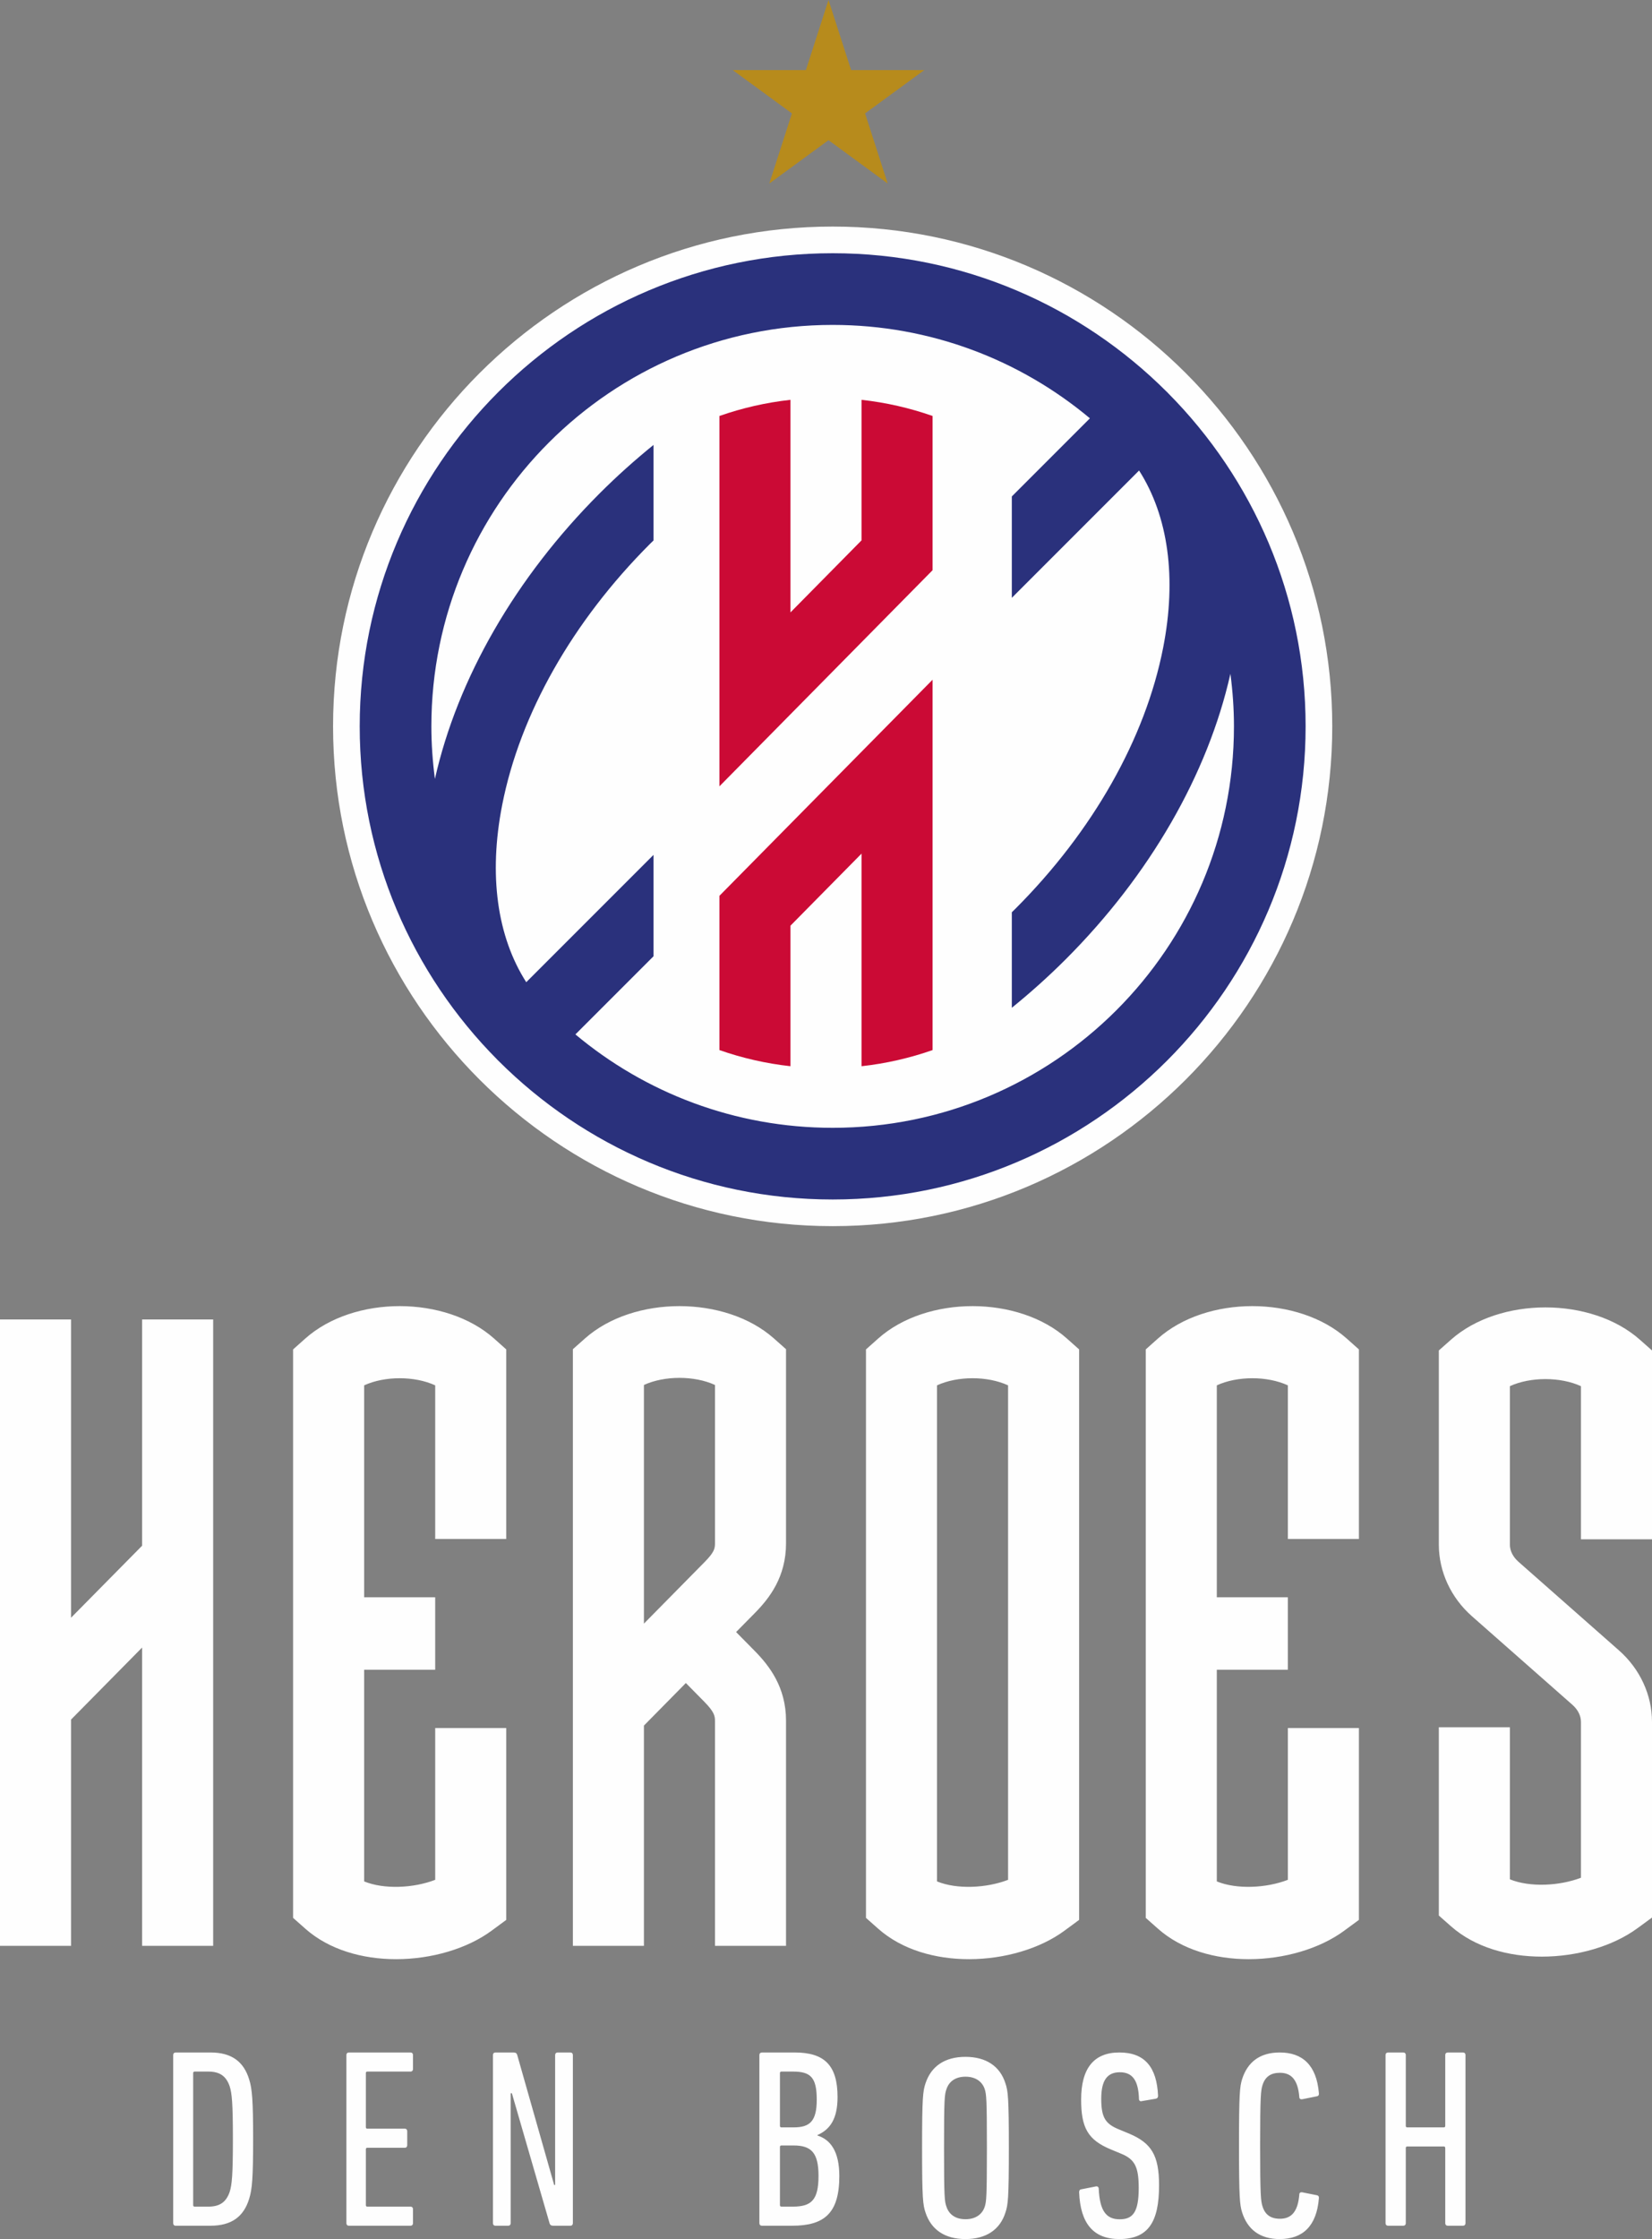 <?xml version="1.0" encoding="UTF-8"?>
<svg width="124px" height="168px" viewBox="0 0 124 168" version="1.1" xmlns="http://www.w3.org/2000/svg" xmlns:xlink="http://www.w3.org/1999/xlink">
    <rect x="0" y="0" width="124" height="168" fill="#808080" stroke="none"/>
    <title>Logo Heroes</title>
    <g id="Website-v2" stroke="none" stroke-width="1" fill="none" fill-rule="evenodd">
        <g id="Homepage-2021-preview-opening-website" transform="translate(-16, -16)">
            <g id="Logo-Heroes" transform="translate(16, 16)">
                <path d="M14.611,165.566 L15.648,165.566 C16.5,165.566 16.981,165.222 17.241,164.457 C17.407,163.922 17.481,163.215 17.481,160.5 C17.481,157.785 17.407,157.078 17.241,156.543 C16.981,155.778 16.5,155.434 15.648,155.434 L14.611,155.434 C14.537,155.434 14.5,155.472 14.5,155.549 L14.5,165.451 C14.5,165.528 14.537,165.566 14.611,165.566 L14.611,165.566 Z M13,154.191 C13,154.077 13.074,154 13.185,154 L15.796,154 C17.389,154 18.296,154.688 18.704,156.026 C18.926,156.734 19,157.594 19,160.5 C19,163.406 18.926,164.266 18.704,164.974 C18.296,166.312 17.389,167 15.796,167 L13.185,167 C13.074,167 13,166.924 13,166.809 L13,154.191 Z M26,154.191 C26,154.077 26.072,154 26.18,154 L30.819,154 C30.928,154 31,154.077 31,154.191 L31,155.243 C31,155.357 30.928,155.434 30.819,155.434 L27.57,155.434 C27.498,155.434 27.462,155.472 27.462,155.549 L27.462,159.602 C27.462,159.678 27.498,159.716 27.57,159.716 L30.386,159.716 C30.495,159.716 30.567,159.792 30.567,159.907 L30.567,160.958 C30.567,161.074 30.495,161.15 30.386,161.15 L27.57,161.15 C27.498,161.15 27.462,161.188 27.462,161.264 L27.462,165.451 C27.462,165.527 27.498,165.566 27.57,165.566 L30.819,165.566 C30.928,165.566 31,165.643 31,165.757 L31,166.809 C31,166.924 30.928,167 30.819,167 L26.18,167 C26.072,167 26,166.924 26,166.809 L26,154.191 Z M37,154.191 C37,154.077 37.073,154 37.182,154 L38.55,154 C38.696,154 38.787,154.057 38.824,154.191 L41.596,163.941 L41.669,163.941 L41.669,154.191 C41.669,154.077 41.742,154 41.851,154 L42.818,154 C42.927,154 43,154.077 43,154.191 L43,166.809 C43,166.924 42.927,167 42.818,167 L41.523,167 C41.377,167 41.285,166.943 41.249,166.809 L38.422,157.059 L38.331,157.059 L38.331,166.809 C38.331,166.924 38.258,167 38.149,167 L37.182,167 C37.073,167 37,166.924 37,166.809 L37,154.191 Z M58.657,165.566 L59.514,165.566 C60.924,165.566 61.438,165.05 61.438,163.253 C61.438,161.513 60.886,160.978 59.571,160.978 L58.657,160.978 C58.581,160.978 58.543,161.016 58.543,161.093 L58.543,165.451 C58.543,165.528 58.581,165.566 58.657,165.566 L58.657,165.566 Z M59.571,159.62 C60.791,159.62 61.305,159.162 61.305,157.537 C61.305,155.874 60.847,155.434 59.533,155.434 L58.657,155.434 C58.581,155.434 58.543,155.472 58.543,155.549 L58.543,159.506 C58.543,159.583 58.581,159.62 58.657,159.62 L59.571,159.62 Z M57,154.191 C57,154.077 57.076,154 57.19,154 L59.648,154 C61.895,154 62.867,154.975 62.867,157.346 C62.867,158.971 62.315,159.774 61.362,160.194 L61.362,160.232 C62.334,160.538 63,161.418 63,163.272 C63,166.063 61.877,167 59.457,167 L57.19,167 C57.076,167 57,166.924 57,166.809 L57,154.191 Z M73.916,165.571 C74.036,165.179 74.077,164.886 74.077,161.164 C74.077,157.442 74.036,157.148 73.916,156.757 C73.715,156.15 73.192,155.817 72.468,155.817 C71.745,155.817 71.242,156.15 71.041,156.757 C70.9,157.148 70.86,157.442 70.86,161.164 C70.86,164.886 70.9,165.179 71.041,165.571 C71.242,166.178 71.745,166.511 72.468,166.511 C73.192,166.511 73.715,166.178 73.916,165.571 M69.473,166.021 C69.272,165.434 69.212,164.945 69.212,161.164 C69.212,157.383 69.272,156.894 69.473,156.306 C69.895,155.033 70.92,154.328 72.468,154.328 C74.016,154.328 75.061,155.033 75.464,156.306 C75.665,156.894 75.725,157.383 75.725,161.164 C75.725,164.945 75.665,165.434 75.464,166.021 C75.061,167.295 74.016,168 72.468,168 C70.92,168 69.895,167.295 69.473,166.021 M84.019,168 C82.075,168 81.094,166.837 81,164.49 C81,164.369 81.038,164.289 81.151,164.269 L82.264,164.049 C82.396,164.028 82.471,164.109 82.471,164.229 C82.547,165.914 83.057,166.516 84.038,166.516 C85.019,166.516 85.472,166.014 85.472,164.169 C85.472,162.605 85.189,162.023 84.17,161.602 L83.396,161.281 C81.641,160.559 81.151,159.636 81.151,157.53 C81.151,155.203 82.094,154 84.019,154 C85.943,154 86.831,155.123 86.925,157.249 C86.925,157.37 86.868,157.45 86.755,157.47 L85.698,157.65 C85.585,157.69 85.491,157.61 85.491,157.49 C85.453,156.146 85.038,155.484 84.057,155.484 C83.113,155.484 82.66,156.086 82.66,157.47 C82.66,158.874 82.962,159.355 84,159.777 L84.774,160.097 C86.415,160.799 87,161.702 87,163.968 C87,166.716 86.189,168 84.019,168 M93,161 C93,157.129 93.058,156.567 93.232,156.006 C93.638,154.722 94.567,154 96.056,154 C97.778,154 98.822,154.963 98.996,157.049 C99.016,157.189 98.958,157.27 98.842,157.289 L97.739,157.51 C97.623,157.53 97.527,157.47 97.527,157.349 C97.429,156.126 96.985,155.525 96.076,155.525 C95.379,155.525 94.954,155.825 94.76,156.467 C94.644,156.848 94.586,157.229 94.586,161 C94.586,164.771 94.644,165.152 94.76,165.533 C94.954,166.175 95.379,166.476 96.076,166.476 C96.985,166.476 97.429,165.874 97.527,164.651 C97.527,164.53 97.623,164.47 97.739,164.49 L98.842,164.711 C98.958,164.73 99.016,164.811 98.996,164.951 C98.822,167.037 97.778,168 96.056,168 C94.567,168 93.638,167.278 93.232,165.994 C93.058,165.433 93,164.871 93,161 M104,154.191 C104,154.077 104.075,154 104.188,154 L105.331,154 C105.444,154 105.519,154.077 105.519,154.191 L105.519,159.506 C105.519,159.583 105.556,159.62 105.631,159.62 L108.369,159.62 C108.444,159.62 108.481,159.583 108.481,159.506 L108.481,154.191 C108.481,154.077 108.556,154 108.669,154 L109.812,154 C109.925,154 110,154.077 110,154.191 L110,166.809 C110,166.924 109.925,167 109.812,167 L108.669,167 C108.556,167 108.481,166.924 108.481,166.809 L108.481,161.169 C108.481,161.093 108.444,161.054 108.369,161.054 L105.631,161.054 C105.556,161.054 105.519,161.093 105.519,161.169 L105.519,166.809 C105.519,166.924 105.444,167 105.331,167 L104.188,167 C104.075,167 104,166.924 104,166.809 L104,154.191 Z" id="den-bosch" fill="#FEFEFE"></path>
                <path d="M86.911,100.436 L86,101.248 L86,143.901 L86.917,144.713 C88.706,146.3 91.215,147 93.73,147 C96.393,147 99.065,146.214 100.895,144.865 L102,144.052 L102,129.659 L96.667,129.659 L96.667,141.046 C95.067,141.665 92.839,141.782 91.334,141.165 L91.334,125.284 L96.666,125.284 L96.666,119.848 L91.334,119.848 L91.334,103.945 C92.875,103.233 95.125,103.233 96.667,103.945 L96.667,115.473 L102,115.473 L102,101.248 L101.089,100.436 C97.445,97.188 90.555,97.188 86.911,100.436 M124,115.495 L124,101.326 L123.089,100.519 C119.445,97.289 112.555,97.289 108.911,100.519 L108,101.326 L108,115.898 C108,117.918 108.903,119.873 110.478,121.262 L118.022,127.91 C118.437,128.276 118.667,128.732 118.667,129.194 L118.667,140.89 C117.068,141.505 114.839,141.623 113.333,141.008 L113.333,129.598 L108,129.598 L108,143.727 L108.916,144.535 C110.706,146.113 113.214,146.809 115.729,146.809 C118.393,146.809 121.064,146.028 122.896,144.686 L124,143.878 L124,129.194 C124,127.174 123.096,125.219 121.521,123.832 L113.979,117.184 C113.563,116.817 113.333,116.36 113.333,115.898 L113.333,104.006 C114.875,103.298 117.124,103.298 118.667,104.006 L118.667,115.495 L124,115.495 Z M75.667,141.046 C74.068,141.665 71.839,141.783 70.333,141.165 L70.333,103.945 C71.875,103.232 74.125,103.233 75.667,103.945 L75.667,141.046 Z M65.911,100.437 L65,101.249 L65,143.901 L65.917,144.713 C67.706,146.3 70.214,147 72.729,147 C75.393,147 78.065,146.215 79.896,144.865 L81,144.052 L81,101.249 L80.089,100.437 C76.445,97.188 69.555,97.188 65.911,100.437 L65.911,100.437 Z M48.333,103.916 C49.875,103.207 52.125,103.206 53.667,103.916 L53.667,115.791 C53.667,116.177 53.629,116.451 52.886,117.205 L48.333,121.823 L48.333,103.916 Z M43.911,100.424 L43,101.233 L43,146 L48.333,146 L48.333,129.473 L51.481,126.28 L52.863,127.682 C53.609,128.438 53.667,128.753 53.667,129.116 L53.667,146 L59,146 L59,129.116 C59,126.581 57.736,124.973 56.634,123.856 L55.252,122.455 L56.657,121.031 C57.748,119.924 59,118.329 59,115.791 L59,101.233 L58.089,100.424 C54.445,97.192 47.555,97.192 43.911,100.424 L43.911,100.424 Z M22.911,100.436 L22,101.249 L22,143.901 L22.917,144.713 C24.706,146.3 27.215,147 29.73,147 C32.393,147 35.064,146.215 36.896,144.865 L38,144.052 L38,129.659 L32.667,129.659 L32.667,141.046 C31.068,141.666 28.84,141.783 27.334,141.165 L27.334,125.284 L32.666,125.284 L32.666,119.848 L27.334,119.848 L27.334,103.945 C28.876,103.233 31.124,103.233 32.667,103.945 L32.667,115.473 L38,115.473 L38,101.249 L37.089,100.436 C33.445,97.188 26.555,97.188 22.911,100.436 M10.667,115.977 L5.333,121.38 L5.333,99 L0,99 L0,146 L5.333,146 L5.333,129.022 L10.667,123.618 L10.667,146 L16,146 L16,99 L10.667,99 L10.667,115.977 Z" id="heroes" fill="#FEFEFE"></path>
                <g id="Basketbal" transform="translate(25, 17)">
                    <path d="M0,37.5 C0,58.177 16.823,75 37.5,75 C58.177,75 75,58.177 75,37.5 C75,16.822 58.177,0 37.5,0 C16.823,0 0,16.822 0,37.5 Z" id="Fill-17" fill="#FEFEFE"></path>
                    <path d="M37.5,67.621 C30.151,67.621 23.419,64.986 18.19,60.613 L24.052,54.751 L24.052,47.144 L14.5,56.696 C12.309,53.265 11.664,48.648 12.695,43.394 C14.03,36.583 17.973,29.624 23.799,23.799 C23.882,23.715 23.969,23.636 24.052,23.553 L24.052,16.385 C22.656,17.515 21.301,18.729 20.015,20.014 C13.702,26.327 9.341,33.902 7.645,41.444 C7.475,40.152 7.379,38.838 7.379,37.5 C7.379,20.865 20.865,7.379 37.5,7.379 C44.849,7.379 51.58,10.014 56.809,14.387 L50.948,20.249 L50.948,27.856 L60.5,18.303 C62.691,21.735 63.336,26.352 62.305,31.606 C60.97,38.417 57.027,45.376 51.201,51.201 C51.118,51.284 51.031,51.364 50.948,51.447 L50.948,58.615 C52.344,57.485 53.699,56.271 54.985,54.986 C61.298,48.673 65.659,41.098 67.355,33.556 C67.525,34.848 67.621,36.162 67.621,37.5 C67.621,54.135 54.135,67.621 37.5,67.621 M62.677,12.498 C62.648,12.469 62.622,12.437 62.592,12.407 L62.59,12.41 C56.162,5.981 47.287,2 37.5,2 C17.925,2 2,17.925 2,37.5 C2,47.243 5.946,56.081 12.323,62.502 C12.352,62.532 12.378,62.563 12.408,62.593 L12.41,62.59 C18.838,69.018 27.713,73 37.5,73 C57.075,73 73,57.075 73,37.5 C73,27.757 69.054,18.919 62.677,12.498" id="Fill-19" fill="#2A317C"></path>
                </g>
                <path d="M70,51 L70,78.789 C68.298,79.384 66.514,79.797 64.667,80 L64.667,80 L64.667,64.049 L59.333,69.455 L59.333,80 C57.486,79.797 55.701,79.384 54,78.789 L54,78.789 L54,67.215 L70,51 Z M64.667,30 C66.514,30.203 68.299,30.616 70,31.211 L70,31.211 L70,42.783 L54,59 L54,31.211 C55.702,30.616 57.486,30.203 59.333,30 L59.333,30 L59.333,45.95 L64.667,40.544 Z" id="H" fill="#CB0A35"></path>
                <polygon id="ster" fill="#B78B1C" points="62.188 0 63.885 5.259 69.376 5.259 64.933 8.509 66.63 13.769 62.188 10.518 57.745 13.769 59.442 8.509 55 5.259 60.491 5.259"></polygon>
            </g>
        </g>
    </g>
</svg>